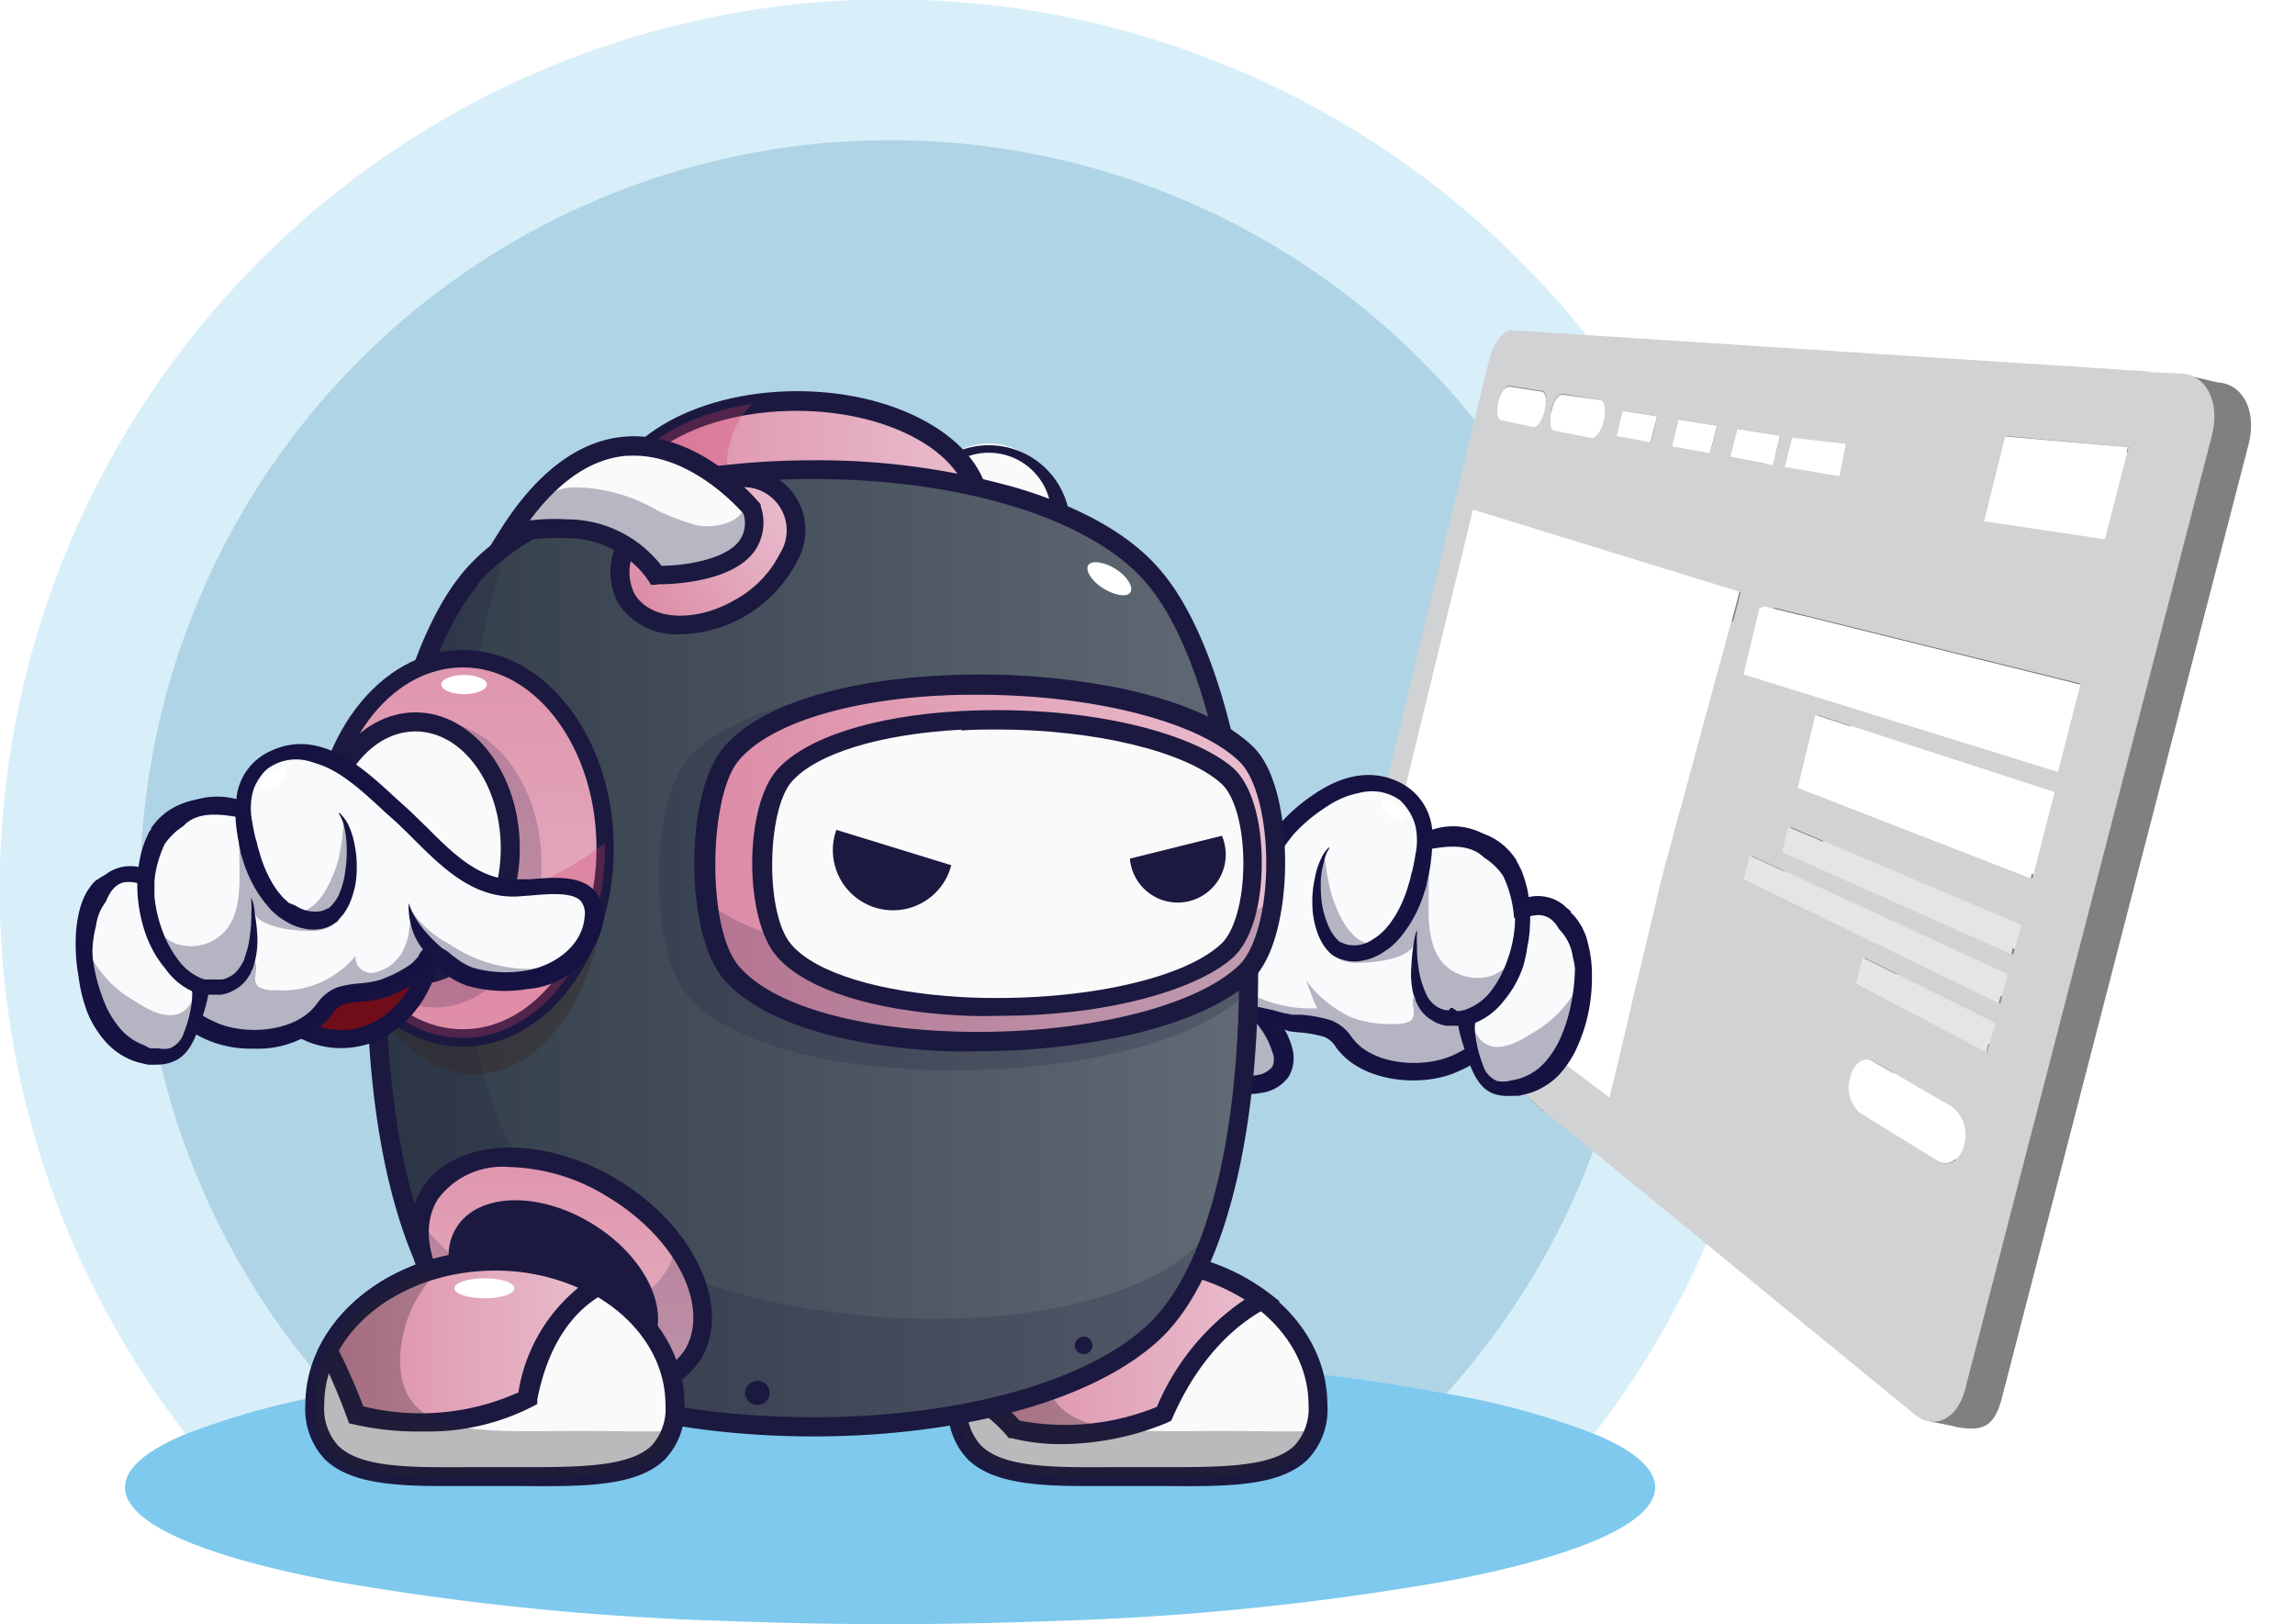 <svg id="Layer_1" data-name="Layer 1" xmlns="http://www.w3.org/2000/svg" xmlns:xlink="http://www.w3.org/1999/xlink" viewBox="0 0 143.4 101.48"><defs><style>.cls-1{fill:#fff;}.cls-2,.cls-4,.cls-5{fill:#7ec9ed;}.cls-11,.cls-15,.cls-17,.cls-19,.cls-2,.cls-21,.cls-25,.cls-3,.cls-4{isolation:isolate;}.cls-11,.cls-2,.cls-3{opacity:0.3;}.cls-3{fill:#999;}.cls-4{opacity:0.5;}.cls-6{fill:#7f8080;}.cls-7{fill:#d1d2d3;}.cls-8{fill:#e5e5e5;}.cls-9{fill:#f8fafb;}.cls-10,.cls-11{fill:#161242;}.cls-12{fill:#fafafb;}.cls-13,.cls-19,.cls-25{fill:#1b1940;}.cls-14{fill:url(#linear-gradient);}.cls-15{fill:#272425;}.cls-15,.cls-17,.cls-21,.cls-25{opacity:0.3;}.cls-16{fill:url(#linear-gradient-2);}.cls-17{fill:#ce3c67;}.cls-18{fill:url(#linear-gradient-3);}.cls-19{opacity:0.2;}.cls-20{fill:url(#linear-gradient-4);}.cls-21{fill:#342017;}.cls-22{fill:url(#linear-gradient-5);}.cls-23{fill:url(#linear-gradient-6);}.cls-24{fill:url(#linear-gradient-7);}.cls-26{fill:url(#linear-gradient-8);}.cls-27{fill:#6f0d18;}</style><linearGradient id="linear-gradient" x1="213.62" y1="-414.06" x2="232.55" y2="-414.06" gradientTransform="translate(292.47 -329.86) rotate(180)" gradientUnits="userSpaceOnUse"><stop offset="0" stop-color="#e9bece"/><stop offset="1" stop-color="#dc8ba6"/></linearGradient><linearGradient id="linear-gradient-2" x1="231.32" y1="-361.64" x2="254.07" y2="-361.64" xlink:href="#linear-gradient"/><linearGradient id="linear-gradient-3" x1="214.45" y1="-389.1" x2="268.95" y2="-389.1" gradientTransform="translate(292.47 -329.86) rotate(180)" gradientUnits="userSpaceOnUse"><stop offset="0" stop-color="#616a75"/><stop offset="1" stop-color="#313c49"/></linearGradient><linearGradient id="linear-gradient-4" x1="257.41" y1="-423.68" x2="257.41" y2="-396.65" xlink:href="#linear-gradient"/><linearGradient id="linear-gradient-5" x1="263.55" y1="-405.74" x2="263.55" y2="-362.14" xlink:href="#linear-gradient"/><linearGradient id="linear-gradient-6" x1="212.73" y1="-383.8" x2="248.46" y2="-383.8" xlink:href="#linear-gradient"/><linearGradient id="linear-gradient-7" x1="1094.17" y1="295.31" x2="1105.93" y2="295.31" gradientTransform="matrix(-0.86, 0.5, -0.45, -0.76, 1123.46, -291.34)" xlink:href="#linear-gradient"/><linearGradient id="linear-gradient-8" x1="255.11" y1="-413.66" x2="271.97" y2="-413.66" xlink:href="#linear-gradient"/></defs><rect class="cls-1" y="-0.05" width="143.4" height="101.53"/><path class="cls-2" d="M102.48,55.62a46.86,46.86,0,1,0-81.6,31.45A48.09,48.09,0,0,0,11.6,89.6a55.62,55.62,0,1,1,88,0,47.38,47.38,0,0,0-9.28-2.53A46.67,46.67,0,0,0,102.48,55.62Z"/><path class="cls-3" d="M55.62,8.76A46.85,46.85,0,0,1,90.35,87.07c-8.71-1.65-21-2.68-34.73-2.68s-26,1-34.74,2.68A46.86,46.86,0,0,1,55.62,8.76Z"/><path class="cls-4" d="M55.62,8.76A46.85,46.85,0,0,1,90.35,87.07c-8.71-1.65-21-2.68-34.73-2.68s-26,1-34.74,2.68A46.86,46.86,0,0,1,55.62,8.76Z"/><path class="cls-5" d="M11.6,89.6a48.09,48.09,0,0,1,9.28-2.53c8.71-1.65,21.05-2.68,34.74-2.68s26,1,34.73,2.68a47.38,47.38,0,0,1,9.28,2.53c2.44,1,3.79,2.15,3.79,3.33,0,2.24-4.81,4.28-12.68,5.8a170.27,170.27,0,0,1-24.57,2.54c-3.39.13-6.92.21-10.55.21s-7.16-.08-10.56-.21a170.27,170.27,0,0,1-24.57-2.54c-7.87-1.52-12.68-3.56-12.68-5.8C7.81,91.75,9.16,90.62,11.6,89.6Z"/><path class="cls-6" d="M95.53,21.69l19.7.79,1.18,1-.08,3.15-2.27,1.9-.29.25-3.59,3,2.57,6.82-1,.47-.28.13-2.29,1.15L105.9,42l1,7.23.48,3.39-1.54.73-5,2.41,1.84,7.42-2.31,1.46-2.3,1.44-.07.64-.16,3.06-1.51-.41L86.27,59.59a3.36,3.36,0,0,1-.19-2.6l8.09-33.3C94.45,22.55,95,21.65,95.53,21.69Z"/><polygon class="cls-7" points="106.93 51.67 104.03 54.32 106.19 45.89 106.93 51.67"/><path class="cls-7" d="M93,22.66,84.91,56a3.34,3.34,0,0,0,.16,2.61L96.35,69.37l.49-3.68L86.15,56.23h0l5.94-24.35L108.73,37v.15h0l-.56,2.17,2.29-1.15.05-.2.22.07,1-.47-2.57-6.82,3.59-3,.07-.27H113l2.27-1.91,19.17-2.35-40-2.59C93.87,20.63,93.28,21.53,93,22.66Zm15.56,4.14,2.68.43-.47,1.84-2.67-.5Zm-3.67-.58,2.4.38-.44,1.73-2.38-.43Zm-3.48-.55,2.14.34-.39,1.64L101,27.24Zm-4.51,0c.16-.62.49-1.09.76-1.06L100,25c.28,0,.39.6.23,1.27s-.54,1.15-.82,1.09l-2.29-.43c-.25,0-.35-.6-.19-1.22Zm-2.56-1.56,2,.31c.26,0,.34.57.19,1.2h0c-.15.62-.48,1.09-.74,1l-2-.36c-.23-.05-.29-.56-.15-1.15s.45-1,.68-1Z"/><polygon class="cls-1" points="112.66 27.46 112.88 27.5 112.59 27.73 112.66 27.46"/><polygon class="cls-1" points="106.84 28.33 104.46 27.9 104.88 26.22 107.28 26.6 106.84 28.33"/><polygon class="cls-1" points="103.13 27.65 101 27.25 101.39 25.67 103.54 26.01 103.13 27.65"/><path class="cls-1" d="M97.65,24.66,100,25c.28,0,.39.61.23,1.28s-.54,1.15-.82,1.09l-2.29-.44c-.25,0-.35-.59-.19-1.21h0C97.05,25.1,97.38,24.62,97.65,24.66Z"/><path class="cls-1" d="M94.33,24.16l2,.31c.26,0,.34.57.19,1.2h0c-.15.62-.48,1.08-.74,1l-2-.41c-.23-.05-.29-.56-.15-1.15S94.1,24.13,94.33,24.16Z"/><polygon class="cls-1" points="110.42 37.94 110.64 38 110.38 38.13 110.42 37.94"/><polygon class="cls-1" points="108.67 36.96 108.65 37.11 108.08 39.29 104.75 40.96 105.99 46.89 104.21 53.45 99.69 54.73 101.53 62.15 99.21 63.62 96.92 65.05 96.84 65.69 86.15 56.23 86.1 56.2 92.04 31.84 108.67 36.96"/><path class="cls-6" d="M98.86,66.15l-.33,3.61L120.16,88.7c.52.16,2,.4,2.06.46,1.74.31,2.39-.06,2.86-1.79L140.49,27.8c.55-2.08-.32-3.81-1.9-3.9l-2-.47-19.84-.38v3.1l.66,2.26-.46,1.9-3.21-.42-3.33,1.5,3,6.57-1,.5,19.77,4.91-1.4,5.45-19.64-6.09,1-4.13-2.33,1.21-2.12,8.86.65,3.3-1.62.78-3.88,16.36-.08-.07v0Zm36.37-37.64-1.46,5.71-7.53-1.13,1.32-5.3Zm-6.08,26.94-14.59-5.66,1.11-4.56,14.86,4.85Zm-1.21,4.76-14.27-6.39.38-1.56,14.42,6.1Zm-10.08,7.68c.22-.88.83-1.32,1.4-1l4.92,2.86a2.2,2.2,0,0,1,.73,2.37c-.25,1-1,1.39-1.58,1l-4.87-3a2.08,2.08,0,0,1-.6-2.19Zm.81-7.48,8.18,4.09-.47,1.84-8.13-4.25ZM111.6,54l16,7.4-.47,1.83-15.93-7.7Z"/><path class="cls-1" d="M119.26,66.86l4.92,2.86a2.21,2.21,0,0,1,.73,2.38c-.25,1-1,1.39-1.58,1l-4.87-3a2.08,2.08,0,0,1-.6-2.19C118.08,67,118.69,66.55,119.26,66.86Z"/><polygon class="cls-1" points="126.24 33.13 127.56 27.83 135.23 28.52 133.77 34.26 126.24 33.13"/><polygon class="cls-1" points="130.85 48.8 111.22 42.71 112.2 38.58 112.49 38.44 132.25 43.35 130.85 48.8"/><polygon class="cls-1" points="115.71 45.23 130.53 50.05 129.16 55.45 114.6 49.79 115.71 45.23"/><polygon class="cls-8" points="114 52.24 128.42 58.34 127.94 60.19 113.62 53.8 114 52.24"/><polygon class="cls-8" points="127.16 63.26 111.23 55.55 111.6 54.03 127.63 61.42 127.16 63.26"/><polygon class="cls-8" points="126.38 66.31 118.25 62.07 118.67 60.39 126.85 64.48 126.38 66.31"/><polygon class="cls-1" points="106.33 41.59 109.81 39.81 107.7 48.67 106.33 41.59"/><polygon class="cls-1" points="103.71 62.48 101.48 55.29 106.73 52.75 102.84 69.15 102.76 69.08 98.86 66.15 98.93 65.52 101.3 64.02 103.71 62.48"/><path class="cls-7" d="M96.59,65.58l-.37,3.63,23.41,19.16c1.23,1,2.67.33,3.16-1.57L138.2,27.24c.54-2.08-.32-3.81-1.9-3.9l-21.57-.95-.17,3.15-2.34,1.9,3,.32-.46,1.91L111.61,29l.31-1.33-3.7,3.06,3,6.59-1,.49L130,42.71l-1.4,5.45L109,42.07l1-4.12-2.39,1.22L105.44,48l.65,3.3-1.62.78-3.89,16.4-.09-.07v0ZM133,27.94l-1.47,5.71L124,32.53l1.32-5.29Zm-6,26.94-14.55-5.65,1.1-4.56,14.83,4.82Zm-1.21,4.76-14.28-6.39.38-1.57,14.42,6.11Zm-10.09,7.69c.22-.88.84-1.33,1.4-1L122,69.17a2.23,2.23,0,0,1,.72,2.38c-.25,1-1,1.39-1.58,1l-4.87-3a2.09,2.09,0,0,1-.65-2.18Zm.81-7.48,8.18,4.08-.54,1.82L116,61.5Zm-7.07-6.38,16,7.4-.46,1.84L109,55Z"/><path class="cls-1" d="M117,66.3l4.93,2.86a2.21,2.21,0,0,1,.72,2.37c-.24,1-.95,1.39-1.58,1l-4.87-3a2.12,2.12,0,0,1-.6-2.19C115.8,66.43,116.47,66,117,66.3Z"/><polygon class="cls-1" points="123.97 32.57 125.29 27.27 132.96 27.94 131.49 33.69 123.97 32.57"/><polygon class="cls-1" points="128.58 48.23 108.94 42.14 109.93 38.02 110.22 37.88 129.98 42.78 128.58 48.23"/><polygon class="cls-1" points="113.43 44.67 128.27 49.49 126.88 54.88 112.33 49.23 113.43 44.67"/><polygon class="cls-8" points="111.73 51.67 126.14 57.77 125.67 59.62 111.35 53.24 111.73 51.67"/><polygon class="cls-8" points="124.89 62.69 108.96 54.98 109.32 53.45 125.36 60.85 124.89 62.69"/><polygon class="cls-8" points="124.11 65.75 115.97 61.49 116.39 59.83 124.58 63.91 124.11 65.75"/><polygon class="cls-1" points="104.73 40.53 108.2 38.75 103.78 55.02 104.73 40.53"/><polygon class="cls-1" points="101.43 61.92 99.21 54.72 104.46 52.18 100.57 68.58 100.48 68.51 96.59 65.58 96.66 64.96 99.03 63.45 101.43 61.92"/><polygon class="cls-1" points="110.77 29.06 108.1 28.56 108.55 26.8 111.23 27.23 110.77 29.06"/><polygon class="cls-1" points="114.93 29.75 111.52 29.18 111.98 27.35 115.33 27.74 114.93 29.75"/><path class="cls-9" d="M80.39,63.81c-.49-.09-1-.27-1.44-.35a5.93,5.93,0,0,1,1.23,2.17c.34,1.24-.28,1.91-1.46,2.16a5.79,5.79,0,0,1-2-.09,4.55,4.55,0,0,1-1.22-.43,6.09,6.09,0,0,1-2.34-1.74,3.35,3.35,0,0,1,0-3.25c.67-1.5,2.29-2.52,3.32-3.76,1.66-2,2.23-4.67,3.94-6.66a10,10,0,0,1,2-1.71,4.67,4.67,0,0,1,4.74-.76A3.21,3.21,0,0,1,89,52.49c1.24-.22,3-.51,4.07.5a4.12,4.12,0,0,1,1.25,3c0,.58-.22.67.36.72s1.13-.25,1.71-.16c1.41.21,1.88,1.61,2,2.85a8.89,8.89,0,0,1,.11,1.46,11.87,11.87,0,0,1-.21,1.68c-.29,1.36-1.23,1.83-2.39,2.39a4,4,0,0,1-1.83.26c-1.33,0-2,.68-3.1,1.21-2,.87-5.08.68-6.63-.93-.45-.46-.72-1.06-1.36-1.28a11.89,11.89,0,0,0-2.29-.37Z"/><path class="cls-10" d="M76.59,68.26a4.77,4.77,0,0,1-1.38-.51,6.85,6.85,0,0,1-2.54-1.92c-1-1.38-.27-3.27,0-3.82a9,9,0,0,1,2.17-2.63,13.3,13.3,0,0,0,1.24-1.25A15.39,15.39,0,0,0,77.93,55,15.29,15.29,0,0,1,80,51.45a10.4,10.4,0,0,1,2.06-1.79c1.87-1.3,3.7-1.58,5.3-.82a3.66,3.66,0,0,1,2.13,3,4.09,4.09,0,0,1,5.17,2.56,4.18,4.18,0,0,1,.2,1.61v.16a3.11,3.11,0,0,0,.49-.08,2.73,2.73,0,0,1,1.1-.08c1,.15,2.19.84,2.52,3.33a10.27,10.27,0,0,1,.1,1.57,11.73,11.73,0,0,1-.22,1.77c-.34,1.63-1.47,2.18-2.67,2.77h0a4.29,4.29,0,0,1-2,.32h-.12a3.53,3.53,0,0,0-1.9.65c-.28.15-.6.33-1,.5-2.1,1-5.53.76-7.27-1a4.72,4.72,0,0,1-.41-.48,1.59,1.59,0,0,0-.72-.65,7.73,7.73,0,0,0-1.64-.29l-.54-.06-.31-.1h0a4.27,4.27,0,0,1,.46,1.1,2.3,2.3,0,0,1-.22,1.85,2.53,2.53,0,0,1-1.74,1,4.22,4.22,0,0,1-.79.07A7.79,7.79,0,0,1,76.59,68.26ZM79,63a8.08,8.08,0,0,1,.85.2,3.18,3.18,0,0,0,.61.14h0l.25.06.57,0a8.54,8.54,0,0,1,1.88.35,2.65,2.65,0,0,1,1.26,1,4.12,4.12,0,0,0,.33.4c1.39,1.43,4.27,1.57,6,.8a9.07,9.07,0,0,0,.88-.46,5.28,5.28,0,0,1,2.46-.87h.12a2.44,2.44,0,0,0,1.46-.12h0c1.1-.55,1.84-.91,2.07-2a10.47,10.47,0,0,0,.18-1.58,7.82,7.82,0,0,0-.09-1.37c-.28-2.17-1.25-2.32-1.56-2.37a2,2,0,0,0-.7.08,3.3,3.3,0,0,1-1,.09,1,1,0,0,1-.76-.31.81.81,0,0,1-.13-.68V56a3.59,3.59,0,0,0-1.06-2.52c-1-.84-2.41-.58-3.6-.37l-.65.11v-.73a2.64,2.64,0,0,0-1.53-2.67c-1.23-.58-2.63-.35-4.17.73a10,10,0,0,0-1.85,1.59,14.36,14.36,0,0,0-2,3.28,16.65,16.65,0,0,1-2,3.39,14.23,14.23,0,0,1-1.34,1.35,7.86,7.86,0,0,0-1.91,2.27,2.83,2.83,0,0,0-.09,2.68,5.67,5.67,0,0,0,2.14,1.58,4.25,4.25,0,0,0,1.07.42,4.79,4.79,0,0,0,1.81.07,1.48,1.48,0,0,0,1-.53,1.13,1.13,0,0,0,0-.92,5.14,5.14,0,0,0-1-1.81l-1-1.28Z"/><path class="cls-11" d="M80.39,63.79l-.19,0c-.49-.13-1.45,0-1.78-.43.12.69,1,1,1.41,1.6a2.35,2.35,0,0,1,.22,2c-.6,1.33-2.67,1-3.7.56a9.14,9.14,0,0,1-1.8-.82,6.6,6.6,0,0,1-.69-.71c.46.51,1.42.47,2.06.46a1.48,1.48,0,0,0,1.59-1c.48-1.51-.83-2.64-.55-4.09A8.21,8.21,0,0,0,82.3,63a15.45,15.45,0,0,1-.68-1.75,5.4,5.4,0,0,0,.79.93,7.94,7.94,0,0,0,2,1.38,7,7,0,0,0,2.71.42,1.87,1.87,0,0,0,1-.19c.39-.34.14-.81.16-1.29A6.61,6.61,0,0,0,88.36,61a3.63,3.63,0,0,0,1.85,2.61,3.16,3.16,0,0,0,3.47-1.42,5.83,5.83,0,0,1,.39-.69,9.2,9.2,0,0,1-.62,2.24c-.77,2.69-3.08,3.31-5.61,3.41a4.36,4.36,0,0,1-3.94-2,3.8,3.8,0,0,0-.46-.74c-.34-.32-.83-.22-1.26-.25A8.5,8.5,0,0,1,80.39,63.79Z"/><path class="cls-9" d="M94.73,57.42a2.79,2.79,0,0,1,2,.12,3.06,3.06,0,0,1,1.55,2.27,7.39,7.39,0,0,1,.13,3,9.65,9.65,0,0,1-.32,1.49,6.4,6.4,0,0,1-1.38,2.58,3.63,3.63,0,0,1-2,1.12c-1,.18-1.65.14-2.13-.76s-.76-2.86-.2-3.62Z"/><path class="cls-10" d="M94.94,56.54H95l.17-.08a2.62,2.62,0,0,1,.73-.14,4.33,4.33,0,0,1,1.19.11,3.38,3.38,0,0,1,.69.26,2.56,2.56,0,0,1,.35.22h0V57l.07.07.15.14a3.8,3.8,0,0,1,.29.38c.07.12.17.25.24.4s.13.28.19.43.1.32.14.48a7.66,7.66,0,0,1,.26,2A10.93,10.93,0,0,1,99.3,63a10.1,10.1,0,0,1-.63,2.14,6.56,6.56,0,0,1-1.24,2,4.37,4.37,0,0,1-2,1.2l-.54.13H94.4a2.67,2.67,0,0,1-1.12-.15c-1.07-.43-1.45-1.81-1.78-2.81a10.89,10.89,0,0,1-.35-1.24c0-.17-.11-.31,0-.41a2.13,2.13,0,0,1,.5-.18,4.29,4.29,0,0,0,.65-.31c-.11.06-.15.58-.15.71a5.1,5.1,0,0,0,.12,1.11,7.17,7.17,0,0,0,.39,1.35,1.53,1.53,0,0,0,.88,1,1.84,1.84,0,0,0,.74,0l.44-.09a2.64,2.64,0,0,0,.4-.12,3.53,3.53,0,0,0,1.45-1,5.93,5.93,0,0,0,1-1.63,9.7,9.7,0,0,0,.58-1.9,11.93,11.93,0,0,0,.25-2,8.33,8.33,0,0,0-.08-1.8,5.09,5.09,0,0,0-.21-.79c0-.12-.1-.23-.14-.35l-.16-.28-.13-.16.1,0h0a1.64,1.64,0,0,0-.25-.21A3,3,0,0,0,97,56.9a4,4,0,0,0-1-.32,2.73,2.73,0,0,0-.7,0H95.1Z"/><path class="cls-9" d="M89,53.37a3.93,3.93,0,0,1,4.93,1.37A7.41,7.41,0,0,1,94.31,60c-.48,1.59-1.66,3.61-3.54,3.66-2.12.06-2.48-2-2.37-3.78a5.36,5.36,0,0,1,.15-1.38Z"/><path class="cls-10" d="M89,52.42l.25-.14A3.54,3.54,0,0,1,90,52a4.52,4.52,0,0,1,1.27-.16,4.58,4.58,0,0,1,1.67.35,4,4,0,0,1,1.64,1.31l.17.23h0v.06l.07.11.07.12.06.14a2.1,2.1,0,0,1,.13.26,8.7,8.7,0,0,1,.35,1.13,9.11,9.11,0,0,1,.16,2.39,7.27,7.27,0,0,1-.16,1.23,8.26,8.26,0,0,1-.26,1.22,7.09,7.09,0,0,1-.52,1.16,6.61,6.61,0,0,1-.7,1,4.29,4.29,0,0,1-2.08,1.47,1.73,1.73,0,0,1-.31.07h-1.2l-.31-.07a2.31,2.31,0,0,1-.55-.26,2.22,2.22,0,0,1-.82-.79l-.07-.12-.06-.12a2.56,2.56,0,0,1-.11-.24c0-.15-.12-.31-.15-.46a5.62,5.62,0,0,1-.1-1.69,11.12,11.12,0,0,1,.12-1.23,5.49,5.49,0,0,1,.15-.79,1.54,1.54,0,0,1,.08-.19v.2a5.08,5.08,0,0,0,0,.78,6.78,6.78,0,0,0,.08,1.22A5.22,5.22,0,0,0,89,61.83a2.43,2.43,0,0,0,.16.37l.07.15.06.07.06.08a1.63,1.63,0,0,0,1,.62h.19l.09-.14h.13l.27.19h.18l.22-.05a.63.63,0,0,0,.22-.07,3.42,3.42,0,0,0,1.53-1.15,6.83,6.83,0,0,0,1-1.89,8.28,8.28,0,0,0,.47-2.14,9.73,9.73,0,0,0,0-1.08,9.3,9.3,0,0,0-.09-1,5.55,5.55,0,0,0-.22-1,3.6,3.6,0,0,0-.4-.84,2.9,2.9,0,0,0-.25-.36c-.11-.09-.2-.21-.31-.3l-.16-.15L93,53a3.37,3.37,0,0,0-.35-.22,4.49,4.49,0,0,0-1.42-.52,5.92,5.92,0,0,0-1.19,0,5.32,5.32,0,0,0-.78.14Z"/><path class="cls-9" d="M84.53,49.69a3,3,0,0,1,3.64,1c1,1.23.92,2.59.58,4.07a7.48,7.48,0,0,1-1.81,3.67c-.8.83-2.29,1.53-3.44.76a3.81,3.81,0,0,1-1.26-2.72c-.08-1,.07-2.67.79-3.4Z"/><path class="cls-10" d="M84.53,49.23l.23-.15a2.27,2.27,0,0,1,.73-.26,2.57,2.57,0,0,1,1.23.1,3.79,3.79,0,0,1,1.39.83,4.5,4.5,0,0,1,.62.69,3.87,3.87,0,0,1,.49.92,4.79,4.79,0,0,1,.22,2.16,10,10,0,0,1-.16,1.1l-.12.54a2.25,2.25,0,0,1-.15.55,8.11,8.11,0,0,1-1,2.16c-.11.17-.23.34-.35.49a4.21,4.21,0,0,1-.41.48,3.55,3.55,0,0,1-.46.41,5.91,5.91,0,0,1-.52.35,3.49,3.49,0,0,1-1.18.43,2.51,2.51,0,0,1-1.3-.1,2.42,2.42,0,0,1-.58-.29h0l-.1-.09-.23-.24a3.69,3.69,0,0,1-.55-1A5.48,5.48,0,0,1,82,56.44a6.36,6.36,0,0,1,.16-1.56,4.36,4.36,0,0,1,.35-1.15,2.77,2.77,0,0,1,.4-.66l.15-.14h0V53a1.89,1.89,0,0,0-.1.17,2.46,2.46,0,0,0-.24.69A5.39,5.39,0,0,0,82.53,55a9,9,0,0,0,.07,1.47A5.93,5.93,0,0,0,83.07,58a2.91,2.91,0,0,0,.47.69l.13.12.09.07h.06a1.42,1.42,0,0,0,.36.14,2,2,0,0,0,1.6-.33,2.7,2.7,0,0,0,.39-.27l.17-.15.18-.17.32-.38.28-.41a7.72,7.72,0,0,0,.85-1.9l.15-.5a2.73,2.73,0,0,1,.13-.51c.07-.33.14-.66.19-1a4.2,4.2,0,0,0,0-1.8,3.46,3.46,0,0,0-.3-.75,4.19,4.19,0,0,0-.47-.66,3.63,3.63,0,0,0-1.08-.87,2.33,2.33,0,0,0-1-.29,2.84,2.84,0,0,0-.72.1Z"/><path class="cls-11" d="M92.16,64.44c.81,1.67,2.46.85,3.64.07a6.87,6.87,0,0,0,3-3.39c.49,1.46-.36,3.44-1,4.69a3.65,3.65,0,0,1-3.11,2.25C92.88,68.34,91.69,66.09,92.16,64.44Z"/><path class="cls-11" d="M82.74,53.05c.06.6-.41,1.15-.56,1.72a6,6,0,0,0-.13,1.58c0,1.54.57,3.54,2.29,3.78.85.12,4-.1,4.07-1.35-.17,1.33-.31,2.95.67,4.07a2.21,2.21,0,0,0,1.68.67c1.6,0,2.09-1,3-2.13A5.22,5.22,0,0,0,94.94,59c.07.78-1.16,1.83-1.84,2a3,3,0,0,1-2.62-.53c-1.42-1.14-1.21-3.4-1.21-5.09A8,8,0,0,0,89,52.75a17.7,17.7,0,0,1-.92,3c-.32.89-.52,2.11-1.25,2.72-2,1.62-3.27-1.29-3.68-2.77A15.12,15.12,0,0,1,82.74,53.05Z"/><path class="cls-1" d="M87.84,51.21c-.14.19-.59.09-1-.23s-.62-.71-.49-.9.59-.08,1,.22S88,51,87.84,51.21Z"/><ellipse class="cls-12" cx="61.79" cy="32.54" rx="4.49" ry="4.83"/><path class="cls-13" d="M56.71,32.54A5.09,5.09,0,1,1,61.79,38,5.27,5.27,0,0,1,56.71,32.54Zm1.18,0a3.91,3.91,0,1,0,7.79,0,3.91,3.91,0,1,0-7.79,0Z"/><rect class="cls-13" x="41.66" y="54.92" width="2.86" height="3.36"/><path class="cls-13" d="M41.07,54.33h4v4.55h-4Zm2.86,1.19H42.25V57.7h1.68Z"/><rect class="cls-13" x="41.66" y="60.94" width="2.86" height="3.36"/><path class="cls-13" d="M41.07,60.34h4v4.55h-4Zm2.86,1.19H42.25v2.18h1.68Z"/><rect class="cls-13" x="47.53" y="54.92" width="2.86" height="3.36"/><path class="cls-13" d="M46.94,54.33h4v4.55h-4Zm2.86,1.19H48.12V57.7H49.8Z"/><rect class="cls-13" x="47.53" y="60.94" width="2.86" height="3.36"/><path class="cls-13" d="M46.94,60.34h4v4.55h-4Zm2.86,1.19H48.12v2.18H49.8Z"/><rect class="cls-13" x="52.54" y="54.92" width="2.86" height="3.36"/><path class="cls-13" d="M51.94,54.33H56v4.55H51.94Zm2.87,1.19H53.13V57.7H54.8Z"/><rect class="cls-13" x="52.54" y="60.94" width="2.86" height="3.36"/><path class="cls-13" d="M51.94,60.34H56v4.55H51.94Zm2.87,1.19H53.13v2.18H54.8Z"/><rect class="cls-13" x="57.55" y="54.92" width="2.86" height="3.36"/><path class="cls-13" d="M57,54.33h4v4.55H57Zm2.87,1.19H58.14V57.7h1.68Z"/><rect class="cls-13" x="57.55" y="60.94" width="2.86" height="3.36"/><path class="cls-13" d="M57,60.34h4v4.55H57Zm2.87,1.19H58.14v2.18h1.68Z"/><rect class="cls-13" x="62.91" y="54.92" width="2.86" height="3.36"/><path class="cls-13" d="M62.32,54.33h4.05v4.55H62.32Zm2.86,1.19H63.51V57.7h1.67Z"/><rect class="cls-13" x="62.91" y="60.94" width="2.86" height="3.36"/><path class="cls-13" d="M62.32,60.34h4.05v4.55H62.32Zm2.86,1.19H63.51v2.18h1.67Z"/><rect class="cls-13" x="68.07" y="54.92" width="2.86" height="3.36"/><path class="cls-13" d="M67.47,54.33h4v4.55h-4Zm2.87,1.19H68.66V57.7h1.67Z"/><rect class="cls-13" x="68.07" y="60.94" width="2.86" height="3.36"/><path class="cls-13" d="M67.47,60.34h4v4.55h-4Zm2.87,1.19H68.66v2.18h1.67Z"/><rect class="cls-13" x="73.22" y="54.92" width="2.86" height="3.36"/><path class="cls-13" d="M72.63,54.33h4v4.55h-4Zm2.86,1.19H73.81V57.7h1.68Z"/><rect class="cls-13" x="73.22" y="60.94" width="2.86" height="3.36"/><path class="cls-13" d="M72.63,60.34h4v4.55h-4Zm2.86,1.19H73.81v2.18h1.68Z"/><path class="cls-12" d="M59.83,87.77c0,5,5,4.48,11.26,4.48s11.26.52,11.26-4.48-5-9-11.26-9S59.83,82.78,59.83,87.77Z"/><path class="cls-13" d="M60.46,91.17a4.52,4.52,0,0,1-1.21-3.4c0-5.31,5.31-9.62,11.85-9.62s11.84,4.31,11.84,9.62a4.53,4.53,0,0,1-1.21,3.4c-1.75,1.74-5.13,1.71-9,1.68H68.07C64.77,92.86,62,92.68,60.46,91.17Zm12.23.5c3.65,0,6.8,0,8.2-1.35a3.42,3.42,0,0,0,.87-2.55c0-4.65-4.78-8.44-10.67-8.44s-10.66,3.79-10.66,8.44a3.39,3.39,0,0,0,.87,2.55c1.4,1.39,4.55,1.37,8.2,1.35h3.19Z"/><path class="cls-14" d="M71.09,78.74a12.8,12.8,0,0,1,7.77,2.5c-1.52.79-4.18,2.72-6.13,7.12,0,0-4.73,2.16-9.36.92a10.41,10.41,0,0,0-3.45-2.6C60.59,82.2,65.34,78.74,71.09,78.74Z"/><path class="cls-13" d="M63.22,89.86l-.18,0-.12-.15a10,10,0,0,0-3.23-2.45L59.27,87l.06-.44c.73-4.82,5.79-8.44,11.76-8.44a13.4,13.4,0,0,1,8.13,2.62l.74.57-.82.43c-1.38.71-4,2.56-5.87,6.83l-.09.2-.2.1a17.48,17.48,0,0,1-6.54,1.36A12.46,12.46,0,0,1,63.22,89.86ZM77.77,81.2a12.45,12.45,0,0,0-6.68-1.87c-5.21,0-9.63,3-10.51,7a11.18,11.18,0,0,1,3.12,2.43,15.16,15.16,0,0,0,8.59-.86A15.18,15.18,0,0,1,77.77,81.2Z"/><path class="cls-15" d="M67.84,79.12a8,8,0,0,0-2.63,5.81c0,5,5,4.48,11.25,4.48,2.07,0,4,.06,5.68,0-1,3.28-5.58,2.89-11,2.89-6.22,0-11.26.52-11.26-4.48C59.83,83.69,63.21,80.24,67.84,79.12Z"/><path class="cls-1" d="M68.56,80.49c0,.35.84.63,1.87.63s1.88-.28,1.88-.63-.84-.62-1.88-.62S68.56,80.15,68.56,80.49Z"/><ellipse class="cls-16" cx="49.77" cy="31.79" rx="11.37" ry="6.75"/><path class="cls-13" d="M37.81,31.79c0-4.05,5.37-7.35,12-7.35s12,3.3,12,7.35-5.37,7.34-12,7.34S37.81,35.84,37.81,31.79Zm1.18,0C39,35.18,43.83,38,49.77,38s10.79-2.77,10.79-6.16-4.84-6.17-10.79-6.17S39,28.39,39,31.79Z"/><path class="cls-17" d="M47,25.24a5.43,5.43,0,0,0-1.57,3.7c0,3.74,4.3,6.76,9.6,6.76a12.83,12.83,0,0,0,5.07-1c-1.83,2.28-5.74,3.86-10.29,3.86-6.28,0-11.37-3-11.37-6.75C38.4,28.63,42,26,47,25.24Z"/><path class="cls-18" d="M29.39,83.13c8.32,8,34.45,8,42.76,0s7.45-38.11,0-47-35.2-9-42.76,0S21.2,75.21,29.39,83.13Z"/><path class="cls-13" d="M29,83.55h0C25.1,79.79,22.83,71,22.93,60c.11-10.49,2.46-20,6-24.24,4.31-5.15,14.11-7,21.84-7a45.28,45.28,0,0,1,12.74,1.72c4.1,1.22,7.24,3,9.1,5.27,3.54,4.23,5.9,13.75,6,24.24.1,11-2.15,19.81-6,23.56-4.28,4.13-13,6.2-21.8,6.2S33.26,87.68,29,83.55Zm.86-47c-3.37,4-5.62,13.26-5.72,23.5C24,70.52,26.2,79.21,29.8,82.69h0c3.73,3.62,11.77,5.86,21,5.86s17.23-2.24,21-5.86S77.52,70.51,77.42,60c-.1-10.24-2.35-19.47-5.73-23.5s-11.4-6.57-20.92-6.57S33.23,32.45,29.84,36.5Z"/><path class="cls-19" d="M29.39,36.12A12.35,12.35,0,0,1,31.77,34c-4.51,12.94-4.45,35.16,2.95,41.31,11.08,9.2,35.56,9.2,41,1.44a15.65,15.65,0,0,1-3.54,6.38c-8.31,8-34.44,8-42.76,0S21.94,45,29.39,36.12Z"/><path class="cls-1" d="M68,35.31c-.21.33.2,1,.93,1.45s1.49.58,1.7.25-.19-1-.92-1.46S68.19,35,68,35.31Z"/><ellipse class="cls-13" cx="28.32" cy="76.99" rx="0.75" ry="0.83"/><path class="cls-13" d="M46.55,87.11a.77.77,0,0,0,.83.67.75.75,0,0,0-.08-1.5A.79.79,0,0,0,46.55,87.11Z"/><path class="cls-13" d="M67.16,84.12a.55.55,0,1,0,.55-.61A.59.59,0,0,0,67.16,84.12Z"/><path class="cls-20" d="M26.84,74.63c-1.81,3,.41,7.62,4.94,10.38s9.69,2.59,11.5-.38-.4-7.61-4.94-10.38S28.65,71.66,26.84,74.63Z"/><path class="cls-13" d="M31.47,85.52c-4.81-2.93-7.11-8-5.14-11.2h0c2-3.25,7.5-3.5,12.31-.58s7.11,8,5.14,11.2a6.06,6.06,0,0,1-5.21,2.63h-.32A13.33,13.33,0,0,1,31.47,85.52ZM27.35,74.94h0c-1.65,2.69.49,7,4.74,9.56a11.89,11.89,0,0,0,6.44,1.88,4.88,4.88,0,0,0,4.24-2c1.64-2.69-.5-7-4.75-9.57a12.19,12.19,0,0,0-6.17-1.89A5,5,0,0,0,27.35,74.94Z"/><path class="cls-19" d="M30.13,79.8c4.54,2.76,9.68,2.59,11.49-.38a4.21,4.21,0,0,0,.58-1.68c1.73,2.36,2.24,5,1.08,6.89-1.81,3-7,3.14-11.49.38-3.75-2.28-5.91-5.85-5.53-8.7A13.58,13.58,0,0,0,30.13,79.8Z"/><path class="cls-13" d="M28.5,76.73c-1.35,2.2.3,5.63,3.65,7.68s7.16,1.91,8.5-.28-.3-5.63-3.66-7.68S29.83,74.53,28.5,76.73Z"/><path class="cls-21" d="M21.4,54.12c0,7.16,3.69,13,8.25,13s8.24-5.81,8.24-13-3.69-13-8.24-13S21.4,47,21.4,54.12Z"/><ellipse class="cls-22" cx="28.92" cy="52.99" rx="8.89" ry="11.85"/><path class="cls-13" d="M19.49,53c0-6.83,4.23-12.39,9.43-12.39S38.35,46.16,38.35,53s-4.23,12.4-9.43,12.4S19.49,59.83,19.49,53Zm1.09,0c0,6.24,3.74,11.31,8.34,11.31S37.27,59.22,37.27,53s-3.75-11.3-8.35-11.3S20.58,46.76,20.58,53Z"/><path class="cls-17" d="M26.32,56.55A17.9,17.9,0,0,0,37.8,52.66V53c0,6.54-4,11.85-8.88,11.85-4.23,0-7.77-4-8.66-9.23A19.72,19.72,0,0,0,26.32,56.55Z"/><ellipse class="cls-19" cx="27.18" cy="54.02" rx="6.66" ry="8.93"/><ellipse class="cls-12" cx="25.96" cy="52.99" rx="5.92" ry="7.9"/><path class="cls-13" d="M19.45,53c0-4.68,2.92-8.49,6.51-8.49s6.52,3.81,6.52,8.49-2.93,8.5-6.52,8.5S19.45,57.68,19.45,53Zm1.18,0c0,4,2.39,7.31,5.33,7.31S31.29,57,31.29,53s-2.39-7.3-5.33-7.3S20.63,49,20.63,53Z"/><path class="cls-1" d="M27.57,42.77c0,.33.64.6,1.42.6s1.43-.27,1.43-.6-.64-.6-1.43-.6S27.57,42.44,27.57,42.77Z"/><path class="cls-19" d="M42.94,62.16c5.47,6.58,28.65,6,34.8,0,2.66-2.59,2.66-12.07,0-14.67-6.15-6-29.33-6.58-34.8,0C40.57,50.35,40.57,59.31,42.94,62.16Z"/><path class="cls-23" d="M45.66,60.74c5.06,6.09,26.53,5.54,32.23,0,2.47-2.41,2.47-11.19,0-13.59-5.7-5.54-27.17-6.1-32.23,0C43.46,49.79,43.46,58.09,45.66,60.74Z"/><path class="cls-13" d="M58.64,65.66c-6.45-.35-11.36-2-13.46-4.53h0c-2.4-2.89-2.4-11.5,0-14.39,2.1-2.53,7-4.18,13.46-4.52A45.2,45.2,0,0,1,70,43c2.65.56,6.24,1.65,8.3,3.66,1.51,1.46,2,4.7,2,7.24s-.53,5.78-2,7.24c-2.06,2-5.65,3.09-8.3,3.65a44.2,44.2,0,0,1-9,.89C60.25,65.72,59.44,65.7,58.64,65.66Zm.07-22.2c-6,.32-10.72,1.84-12.57,4.08s-2,10.4,0,12.79h0c1.85,2.24,6.55,3.76,12.57,4.08,8,.43,15.85-1.31,18.74-4.13,1-1,1.67-3.47,1.67-6.34s-.66-5.37-1.67-6.35c-2.6-2.53-9.24-4.18-16.35-4.18-.79,0-1.59,0-2.39.06Z"/><path class="cls-19" d="M79.6,56.19a8,8,0,0,1-1.71,4.55c-5.7,5.54-27.17,6.09-32.23,0a9,9,0,0,1-1.51-4.41C50.68,61.65,72.62,61.14,79.6,56.19Z"/><path class="cls-12" d="M49,59.41c4.35,4.91,22.77,4.47,27.66,0,2.12-1.93,2.12-9,0-10.94C71.79,44,53.37,43.55,49,48.47,47.14,50.6,47.14,57.28,49,59.41Z"/><path class="cls-13" d="M60,63.45c-5.47-.29-9.64-1.63-11.44-3.66h0c-2.08-2.35-2.08-9.35,0-11.7,1.8-2,6-3.36,11.44-3.66C68.52,44,74.81,46,77.07,48c1.11,1,1.77,3.22,1.77,5.9s-.66,4.88-1.77,5.9c-2,1.85-7.37,3.67-14.64,3.67Q61.26,63.51,60,63.45Zm.06-17.86C55,45.86,51,47.08,49.46,48.85s-1.69,8.28,0,10.18h0C51,60.81,55,62,60.09,62.3c6.89.36,13.7-1,16.2-3.31.85-.78,1.4-2.76,1.4-5.05s-.55-4.27-1.4-5c-2.24-2-7.9-3.36-14-3.36-.73,0-1.46,0-2.2.06Z"/><path class="cls-13" d="M70.6,53.65a3,3,0,1,0,5.75-1.43Z"/><path class="cls-13" d="M52.26,51.85a3.76,3.76,0,1,0,7.18,2.21Z"/><path class="cls-24" d="M39.14,37.41c1.14,1.94,4.33,2.19,7.14.56s4.16-4.55,3-6.5-4.33-2.19-7.13-.56S38,35.46,39.14,37.41Z"/><path class="cls-13" d="M38.63,37.7h0a4.15,4.15,0,0,1,0-3.91,8.39,8.39,0,0,1,7.76-4.53,3.87,3.87,0,0,1,3.41,5.82,8.4,8.4,0,0,1-7.26,4.55A4.34,4.34,0,0,1,38.63,37.7Zm3.83-6.27a6.69,6.69,0,0,0-2.75,2.87,3,3,0,0,0-.06,2.81h0c1,1.67,3.81,1.82,6.33.34a6.78,6.78,0,0,0,2.75-2.86,2.7,2.7,0,0,0-2.43-4.15l-.4,0a7.05,7.05,0,0,0-3.44,1Z"/><path class="cls-12" d="M47,31.81S39,22,31.83,33.34c0,0,6.44-1.68,9.19,2.61C41,36,48.22,36.1,47,31.81Z"/><path class="cls-13" d="M41,36.54h-.32l-.17-.27a6.15,6.15,0,0,0-5.13-2.64,12.63,12.63,0,0,0-3.41.29l-1.46.38L31.33,33c2.31-3.63,5-5.56,7.87-5.73,4.62-.26,8.1,4,8.25,4.15l.08.09,0,.12a3.1,3.1,0,0,1-.44,2.88c-1.47,1.92-5.25,2-6,2Zm-1.74-8.07c-2.2.14-4.27,1.5-6.16,4.05a12.86,12.86,0,0,1,2.32-.07,7.46,7.46,0,0,1,5.91,2.9c1.26,0,3.91-.32,4.85-1.54a1.9,1.9,0,0,0,.27-1.72c-.52-.59-3.52-3.82-7.19-3.61Z"/><path class="cls-25" d="M46.84,31.89a4,4,0,0,0-.3-.49c0,1.34-2.17,1.69-3.18,1.37a16.88,16.88,0,0,1-2.24-.85,10.41,10.41,0,0,0-5.39-1.47c-1.78.15-3,1.46-3.9,2.89,0,0,6.43-1.68,9.19,2.61C43.3,36,48.38,34.92,46.84,31.89Z"/><path class="cls-12" d="M19.67,87.77c0,5,5,4.48,11.26,4.48s11.26.52,11.26-4.48-5-9-11.26-9S19.67,82.78,19.67,87.77Z"/><path class="cls-13" d="M20.29,91.17a4.56,4.56,0,0,1-1.21-3.4c0-5.31,5.31-9.62,11.85-9.62s11.84,4.31,11.84,9.62a4.53,4.53,0,0,1-1.21,3.4c-1.75,1.74-5.13,1.71-9.05,1.68H27.9C24.6,92.86,21.83,92.68,20.29,91.17Zm12.23.5c3.65,0,6.8,0,8.2-1.35a3.42,3.42,0,0,0,.86-2.55c0-4.65-4.77-8.44-10.66-8.44s-10.66,3.79-10.66,8.44a3.45,3.45,0,0,0,.87,2.56c1.4,1.39,4.55,1.36,8.2,1.34h3.19Z"/><path class="cls-26" d="M30.93,78.74a13.15,13.15,0,0,1,6.43,1.62c-1.58.87-3.62,2.79-4.44,7a15.1,15.1,0,0,1-10.66,1,38.66,38.66,0,0,0-1.76-4C22.17,81.07,26.21,78.74,30.93,78.74Z"/><path class="cls-13" d="M22.12,89l-.31-.07-.11-.3A37.17,37.17,0,0,0,20,84.65l-.15-.27.15-.27c1.84-3.62,6.14-6,11-6a13.72,13.72,0,0,1,6.72,1.69l.93.53-.94.52c-1.46.8-3.36,2.6-4.14,6.6l0,.27-.23.13a14.26,14.26,0,0,1-6.85,1.59A17.93,17.93,0,0,1,22.12,89Zm14.05-8.52a12.79,12.79,0,0,0-5.24-1.09c-4.26,0-8.06,2-9.76,5,.74,1.46,1.3,2.88,1.53,3.48A14.94,14.94,0,0,0,32.39,87a10.57,10.57,0,0,1,3.78-6.57Z"/><path class="cls-15" d="M27.68,79.12A8.05,8.05,0,0,0,25,84.93c0,5,5,4.48,11.26,4.48,2.07,0,4,.06,5.66,0-1,3.28-5.57,2.89-11,2.89-6.22,0-11.26.52-11.26-4.48C19.67,83.69,23.05,80.24,27.68,79.12Z"/><path class="cls-1" d="M28.39,80.49c0,.35.84.63,1.88.63s1.87-.28,1.87-.63-.84-.62-1.87-.62S28.39,80.15,28.39,80.49Z"/><ellipse class="cls-27" cx="21.26" cy="58.23" rx="5.75" ry="6.7"/><path class="cls-10" d="M15,58.23c0-4,2.83-7.27,6.31-7.27s6.31,3.26,6.31,7.27-2.82,7.26-6.31,7.26S15,62.24,15,58.23Zm1.13,0c0,3.38,2.32,6.13,5.18,6.13s5.18-2.75,5.18-6.13-2.29-6.13-5.18-6.13S16.08,54.85,16.08,58.23Z"/><path class="cls-9" d="M23.83,61.8a8.59,8.59,0,0,0,2.18-1,3.65,3.65,0,0,0,.52-.52c.15-.15.27-.52.43-.57s.85.44,1.08.6a5,5,0,0,0,1.37.78,7.9,7.9,0,0,0,3.55.18c2-.32,3.95-1.79,4.14-3.88.2-2.68-2.87-2-4.76-1.91-3.18.17-5.29-2.8-7.42-4.68s-4.71-4.84-7.79-3.39a3.19,3.19,0,0,0-1.85,3.16C14,50.3,12.33,50,11.21,51A4.12,4.12,0,0,0,10,54c0,.58.21.67-.36.72s-1.13-.25-1.71-.16c-1.41.22-1.88,1.61-2,2.85a10.27,10.27,0,0,0-.1,1.47A11.73,11.73,0,0,0,6,60.53c.29,1.37,1.23,1.83,2.39,2.4a4,4,0,0,0,1.82.25c1.34,0,2,.69,3.11,1.21,2,.87,5.08.68,6.63-.93.45-.46.71-1.06,1.36-1.27C22.07,62,23,62.07,23.83,61.8Z"/><path class="cls-10" d="M13,65a9.25,9.25,0,0,1-1-.51,3.54,3.54,0,0,0-1.89-.64h-.11a4.16,4.16,0,0,1-2-.32h0c-1.21-.6-2.35-1.15-2.65-2.78A13.37,13.37,0,0,1,5.21,59a9.69,9.69,0,0,1,.07-1.53c.32-2.49,1.55-3.19,2.51-3.33a2.77,2.77,0,0,1,1.11.08,4,4,0,0,0,.48.07v-.15a4.64,4.64,0,0,1,1.45-3.47,4.65,4.65,0,0,1,3.94-.74,3.62,3.62,0,0,1,2.13-3c3.05-1.45,5.74,1,7.7,2.82l.72.65c.46.41.89.85,1.37,1.31,1.65,1.66,3.38,3.36,5.63,3.23l.77,0c1.44-.12,3.07-.27,4,.65a2.33,2.33,0,0,1,.61,2A5.21,5.21,0,0,1,33,61.79a8.61,8.61,0,0,1-3.81-.2,5.09,5.09,0,0,1-1.41-.77l-.12-.09-.2-.16a2.93,2.93,0,0,0-.35-.25,2,2,0,0,1-.21.3l-.08.09a3.33,3.33,0,0,1-.55.51A9.15,9.15,0,0,1,24,62.35h0a7.44,7.44,0,0,1-1.4.23,5.3,5.3,0,0,0-1.18.2,1.63,1.63,0,0,0-.72.65,4.72,4.72,0,0,1-.41.48,6.17,6.17,0,0,1-4.42,1.61A7,7,0,0,1,13,65ZM28.2,59.65l.16.12.12.08a3.7,3.7,0,0,0,1.09.62,7.56,7.56,0,0,0,3.31.17c1.71-.28,3.52-1.52,3.65-3.37a1.26,1.26,0,0,0-.26-1c-.56-.54-2-.42-3.1-.32l-.8.06c-2.77.16-4.75-1.82-6.5-3.56-.45-.45-.89-.89-1.32-1.27-.24-.21-.48-.42-.73-.66-1.92-1.77-4.1-3.76-6.45-2.63a2.63,2.63,0,0,0-1.53,2.67v.66l-.65-.11c-1.19-.21-2.67-.47-3.6.37A3.57,3.57,0,0,0,10.52,54v.29a.81.81,0,0,1-.13.68,1,1,0,0,1-.76.31,3.3,3.3,0,0,1-1-.09,2.07,2.07,0,0,0-.7-.08c-.32,0-1.29.2-1.57,2.37a8.93,8.93,0,0,0-.09,1.37,10.49,10.49,0,0,0,.19,1.58c.23,1.09,1,1.45,2.06,2h0a3.35,3.35,0,0,0,1.47.21h.16a4.55,4.55,0,0,1,2.47.79,7.16,7.16,0,0,0,.87.45c1.71.78,4.59.64,6-.8a4.49,4.49,0,0,0,.33-.39,2.73,2.73,0,0,1,1.26-1,6.82,6.82,0,0,1,1.42-.25,6.53,6.53,0,0,0,1.16-.19h0a7.87,7.87,0,0,0,2-1,2.81,2.81,0,0,0,.35-.34l.09-.1a.64.64,0,0,0,.08-.14,1.14,1.14,0,0,1,.62-.58H27A2,2,0,0,1,28.2,59.65Z"/><path class="cls-11" d="M23.83,61.8a8.59,8.59,0,0,0,2.18-1,3.65,3.65,0,0,0,.52-.52c.15-.15.27-.52.43-.57s.85.44,1.08.6a5,5,0,0,0,1.37.78,4.7,4.7,0,0,0,2.14.25,9.44,9.44,0,0,0,2-.27,7.27,7.27,0,0,0,1.38-.9,5.14,5.14,0,0,1-2,.37A8.89,8.89,0,0,1,28.1,59a6.49,6.49,0,0,1-2.32-2c-.22.66-.16,1.37-.43,2a2.64,2.64,0,0,1-1.78,1.72,1,1,0,0,1-1.29-.54,1.12,1.12,0,0,1-.07-.45,5.9,5.9,0,0,1-5,2.14,1.91,1.91,0,0,1-1.05-.21c-.38-.33-.14-.8-.15-1.28a5.49,5.49,0,0,1-.12-1.4A3.68,3.68,0,0,1,14,61.69a3.18,3.18,0,0,1-3.47-1.43,6.75,6.75,0,0,0-.39-.69,8.78,8.78,0,0,0,.62,2.24c.77,2.68,3.07,3.31,5.61,3.41a4.35,4.35,0,0,0,3.94-2,4.41,4.41,0,0,1,.47-.74c.34-.32.83-.22,1.24-.24A7.82,7.82,0,0,0,23.83,61.8Z"/><path class="cls-9" d="M9.49,55.45a2.74,2.74,0,0,0-2,.12A3.07,3.07,0,0,0,6,57.84a7,7,0,0,0-.12,3,9.65,9.65,0,0,0,.32,1.49,6.4,6.4,0,0,0,1.38,2.58,3.63,3.63,0,0,0,2,1.12c1,.19,1.64.14,2.12-.75s.7-2.89.16-3.69Z"/><path class="cls-10" d="M9.28,54.55H9.22l-.16-.09a2.69,2.69,0,0,0-.73-.14,4.17,4.17,0,0,0-1.17.14,3.38,3.38,0,0,0-.69.26,2.56,2.56,0,0,0-.35.22h0L6,55l-.15.14a3.8,3.8,0,0,0-.29.38,2.65,2.65,0,0,0-.24.4,3.43,3.43,0,0,0-.19.44c-.06.15-.1.31-.15.47a8.12,8.12,0,0,0-.25,2,10.93,10.93,0,0,0,.17,2.13,10,10,0,0,0,.53,2.22,6.35,6.35,0,0,0,1.25,2,4.3,4.3,0,0,0,2,1.21l.55.13a4.73,4.73,0,0,0,.53,0,2.55,2.55,0,0,0,1.12-.22c1.07-.44,1.45-1.81,1.78-2.8A11.06,11.06,0,0,0,13,62.24c0-.16.11-.31,0-.41a2.84,2.84,0,0,0-.49-.17c-.22-.09-.44-.2-.66-.31.12.06.16.58.16.7a5.26,5.26,0,0,1-.12,1.12,7.53,7.53,0,0,1-.39,1.33,1.54,1.54,0,0,1-.89,1,1.8,1.8,0,0,1-.73,0l-.49,0A2.66,2.66,0,0,1,9,65.3a3.5,3.5,0,0,1-1.46-1,5.93,5.93,0,0,1-1-1.63,11.31,11.31,0,0,1-.59-1.9,11.93,11.93,0,0,1-.25-2A9.22,9.22,0,0,1,5.78,57a5.58,5.58,0,0,1,.2-.78,2.63,2.63,0,0,1,.15-.35l.17-.29.11-.13h0a1.64,1.64,0,0,1,.25-.21,2.84,2.84,0,0,1,.56-.33,4.35,4.35,0,0,1,1-.3,2.73,2.73,0,0,1,.7,0h.18Z"/><path class="cls-9" d="M15.2,51.38a3.93,3.93,0,0,0-4.92,1.38A7.33,7.33,0,0,0,9.92,58c.47,1.59,1.66,3.61,3.53,3.66,2.13.06,2.48-2,2.37-3.78a4.61,4.61,0,0,0-.15-1.38Z"/><path class="cls-10" d="M15.2,50.52,15,50.38a3.54,3.54,0,0,0-.76-.3,4.43,4.43,0,0,0-3,.19A4,4,0,0,0,9.62,51.5c-.06.08-.12.15-.17.23h0v.06l-.07.11L9.31,52l-.07.13c0,.09-.09.19-.12.28a6.22,6.22,0,0,0-.35,1.11,8.85,8.85,0,0,0-.17,2.41,9.73,9.73,0,0,0,.5,2.43,8.1,8.1,0,0,0,.53,1.16,6.61,6.61,0,0,0,.7,1,4.2,4.2,0,0,0,2,1.55l.31.08h1.19l.31-.07a2.94,2.94,0,0,0,.57-.26,2.25,2.25,0,0,0,.83-.82l.08-.11.06-.12c0-.09.08-.17.11-.25s.1-.31.14-.47a5.45,5.45,0,0,0,.14-1.71,11,11,0,0,0-.15-1.25,3.12,3.12,0,0,0-.14-.8,1.08,1.08,0,0,0-.08-.19v.2a5.34,5.34,0,0,1,0,.8,7.86,7.86,0,0,1-.07,1.23,6.1,6.1,0,0,1-.35,1.52c0,.14-.11.25-.16.38a1,1,0,0,0-.11.17l-.06.09-.06.07a1.55,1.55,0,0,1-.61.5,1.64,1.64,0,0,1-.39.14H12.83a.9.9,0,0,1-.22-.06,3.39,3.39,0,0,1-1.5-1.2,6.83,6.83,0,0,1-1-1.89A8.28,8.28,0,0,1,9.65,56V54.88a9.12,9.12,0,0,1,.09-1,7.08,7.08,0,0,1,.23-1,4.36,4.36,0,0,1,.39-.85,3.32,3.32,0,0,1,.26-.36,3,3,0,0,1,.31-.31l.16-.14.16-.13.35-.23A4.47,4.47,0,0,1,13,50.32a4.74,4.74,0,0,1,1.19,0,3.37,3.37,0,0,1,.77.14Z"/><path class="cls-9" d="M19.7,47.7a3,3,0,0,0-3.64,1c-1,1.23-.92,2.59-.59,4.07a7.7,7.7,0,0,0,1.78,3.67c.82.83,2.31,1.53,3.44.77A3.78,3.78,0,0,0,22,54.48c.07-1-.06-2.67-.78-3.41Z"/><path class="cls-10" d="M19.7,47.24l-.23-.15a2.46,2.46,0,0,0-2-.16,4,4,0,0,0-1.38.83,5.16,5.16,0,0,0-.63.69,3.83,3.83,0,0,0-.48.92,4.94,4.94,0,0,0-.23,2.16,10.07,10.07,0,0,0,.17,1.1,2.59,2.59,0,0,0,.11.54c0,.18.1.37.14.56a8.56,8.56,0,0,0,1,2.15l.36.5.4.47a6.1,6.1,0,0,0,.46.41,4.79,4.79,0,0,0,.53.34,3.3,3.3,0,0,0,1.18.44,2.61,2.61,0,0,0,1.3-.09,2.11,2.11,0,0,0,.57-.31h0a.41.41,0,0,0,.21-.22l.22-.24a3.38,3.38,0,0,0,.55-1,5.31,5.31,0,0,0,.34-1.89,6.86,6.86,0,0,0-.13-1.5,5.18,5.18,0,0,0-.35-1.16,2.49,2.49,0,0,0-.42-.65l-.13-.15-.08-.05v.06l.1.18a2.82,2.82,0,0,1,.24.69,6.13,6.13,0,0,1,.14,1.12,8,8,0,0,1-.07,1.47,5.48,5.48,0,0,1-.41,1.59,2.48,2.48,0,0,1-.47.69l-.12.12-.1.07h-.05a1.19,1.19,0,0,1-.35.15,2.13,2.13,0,0,1-1.61-.33l-.44-.18-.16-.15-.19-.17-.32-.38c-.1-.13-.18-.27-.28-.41a7.93,7.93,0,0,1-.84-1.91l-.15-.5a2.46,2.46,0,0,0-.13-.5c-.08-.32-.15-.65-.2-1a4.2,4.2,0,0,1,0-1.8,2.68,2.68,0,0,1,.3-.75,3.7,3.7,0,0,1,.47-.65,3.43,3.43,0,0,1,1.08-.88,2.25,2.25,0,0,1,1-.28,2.22,2.22,0,0,1,.73.09Z"/><path class="cls-11" d="M12.05,62.45c-.81,1.67-2.47.88-3.67.07a6.93,6.93,0,0,1-3-3.39c-.5,1.47.36,3.45,1,4.69a3.63,3.63,0,0,0,3.13,2.25C11.34,66.35,12.54,64.1,12.05,62.45Z"/><path class="cls-11" d="M21.49,51.06c-.07.61.4,1.15.55,1.73a6,6,0,0,1,.14,1.58c0,1.54-.58,3.53-2.29,3.77-.86.12-4-.09-4.07-1.34.17,1.32.31,3-.67,4.06a2.29,2.29,0,0,1-1.68.68c-1.61,0-2.1-1-3-2.14A5.31,5.31,0,0,1,9.28,57c-.06.78,1.16,1.83,1.83,2a2.87,2.87,0,0,0,2.63-.52c1.43-1.14,1.22-3.4,1.22-5.09a8,8,0,0,1,.32-2.61,16.69,16.69,0,0,0,.93,3c.32.88.51,2.1,1.25,2.71,2,1.62,3.25-1.29,3.68-2.76A15.42,15.42,0,0,0,21.49,51.06Z"/><path class="cls-1" d="M16.39,49.22c.14.18.58.09,1-.23s.62-.71.49-.9-.6-.08-1,.23S16.27,49,16.39,49.22Z"/><path class="cls-10" d="M29.94,60.84s-3.61-1.88-4.4-4.41C25.54,56.43,25.14,60.59,29.94,60.84Z"/></svg>
